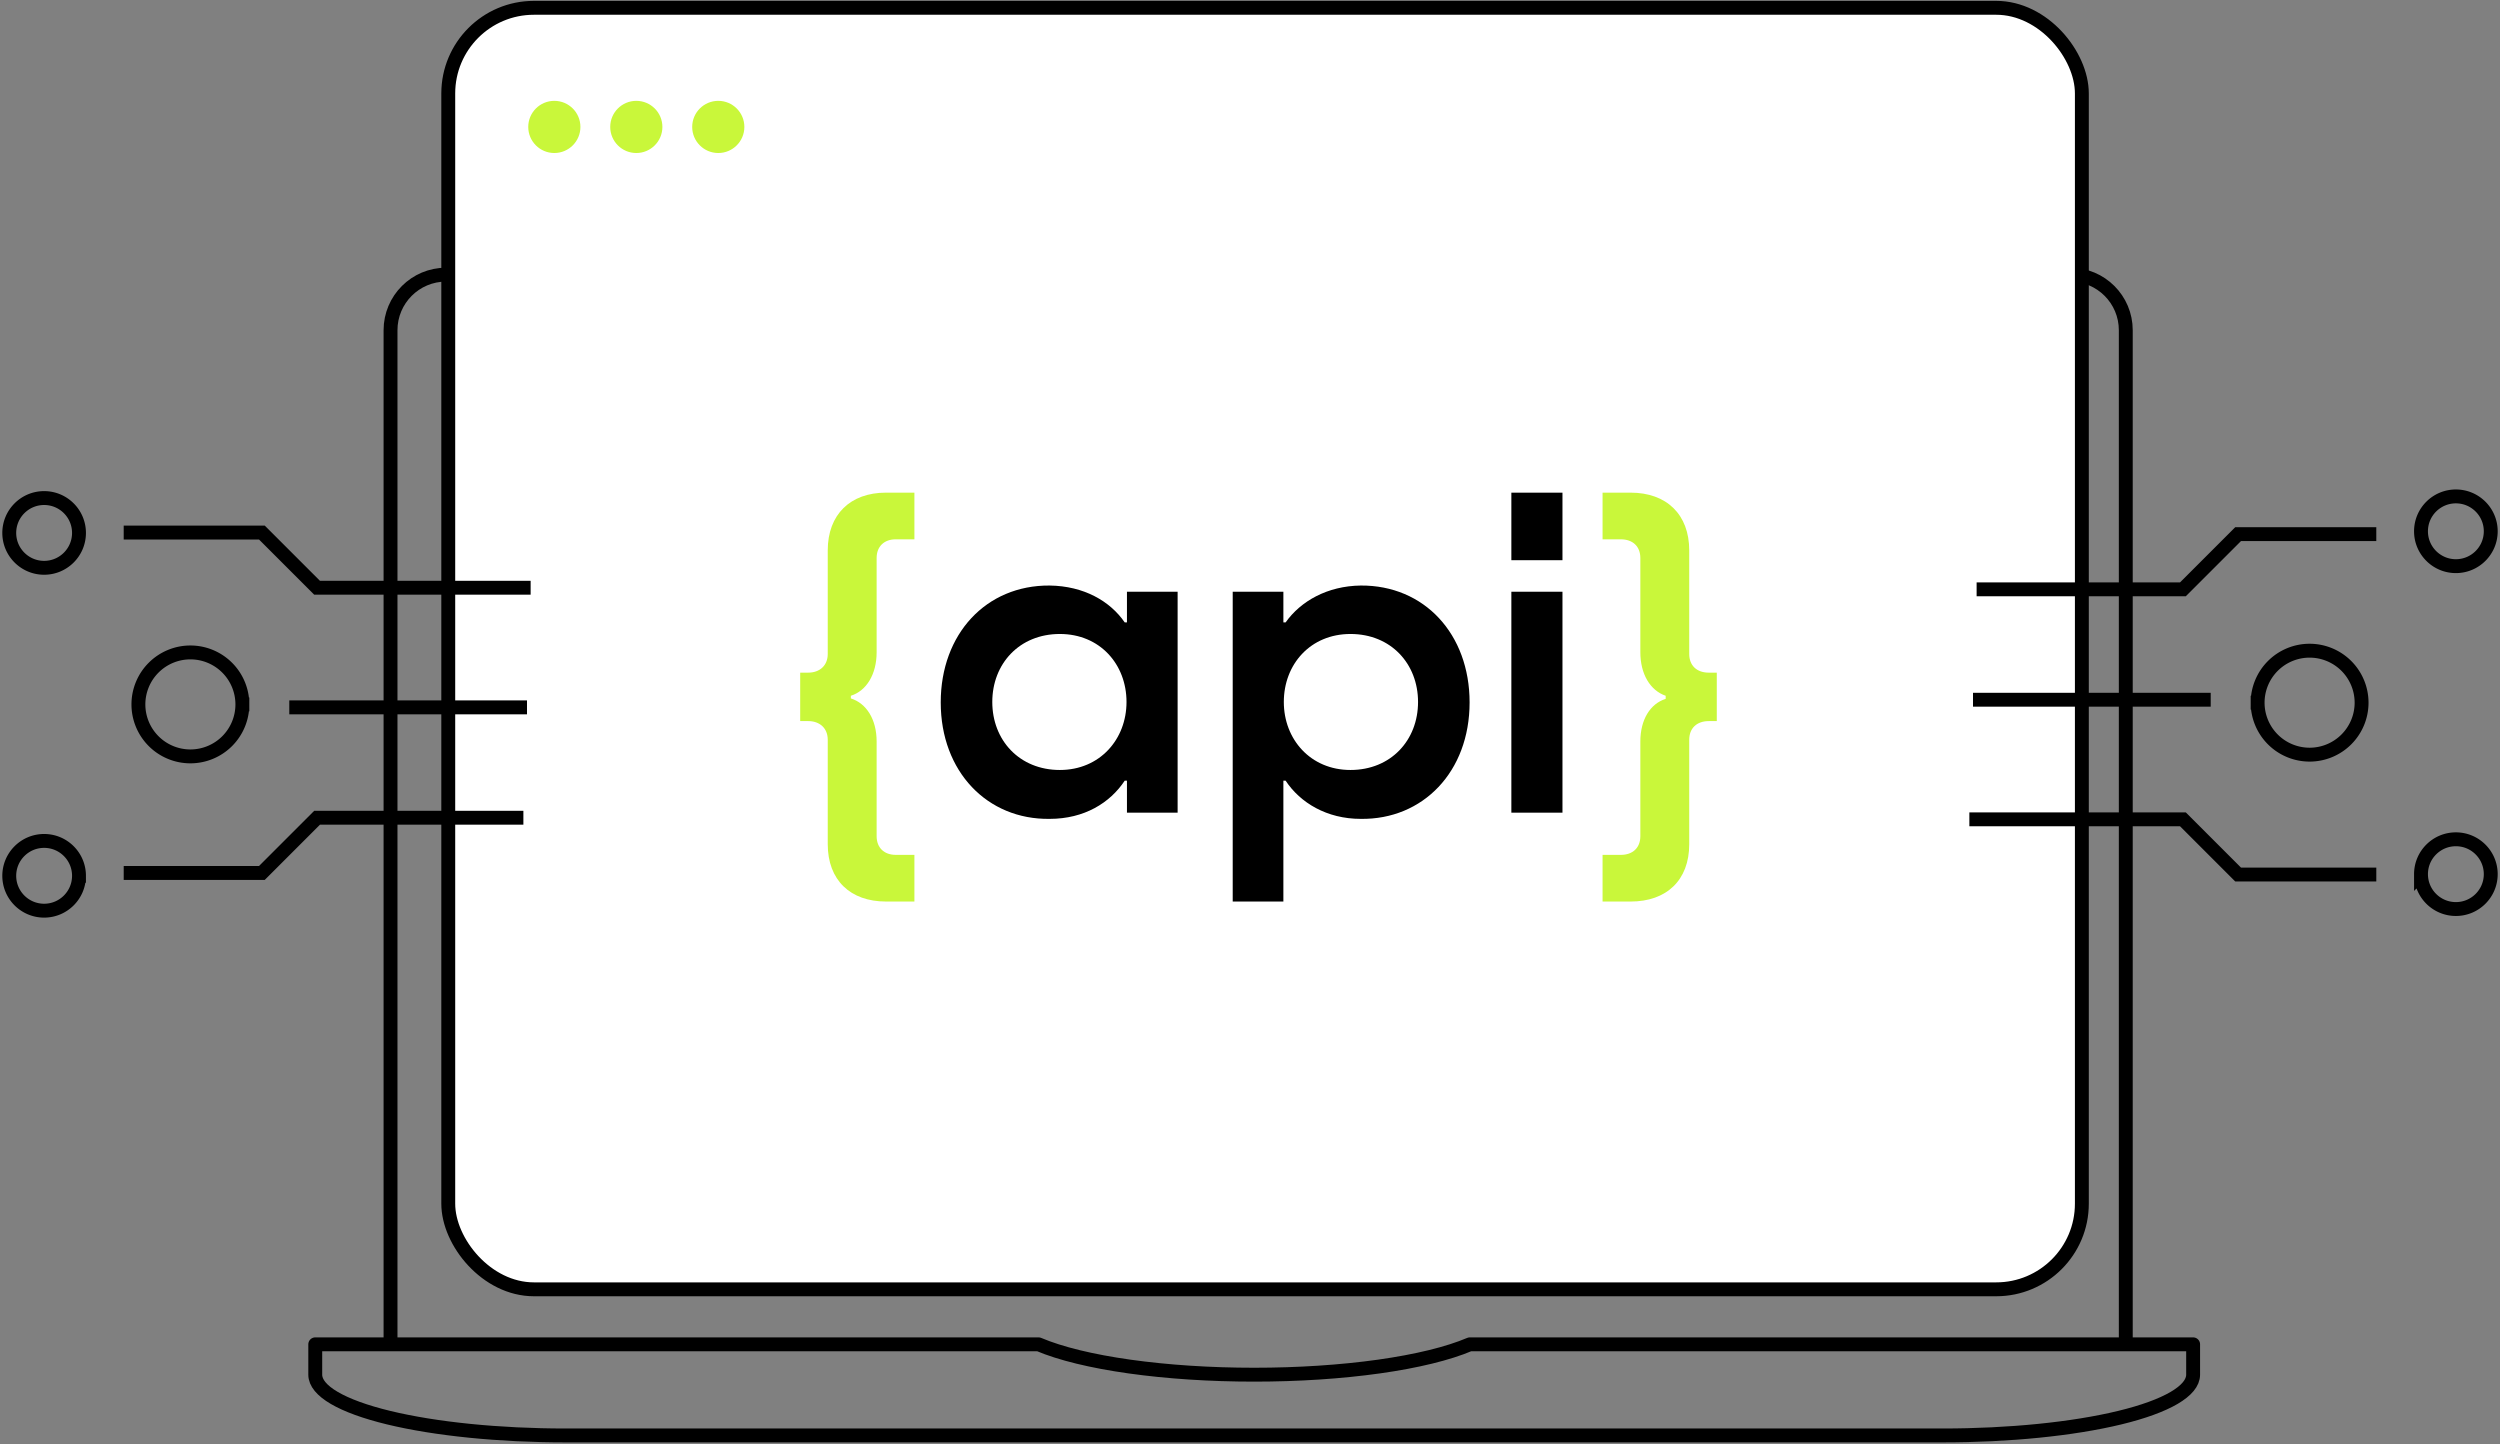<svg xmlns="http://www.w3.org/2000/svg" width="540" height="312" fill="none" xmlns:v="https://vecta.io/nano"><rect width="100%" height="100%" fill="#808080" stroke="none"/><g stroke="#000" stroke-width="3"><path d="M317.489 290.373c-4.692 1.993-11.472 3.649-19.653 4.801s-17.472 1.758-26.93 1.758-18.75-.606-26.931-1.758-14.961-2.808-19.653-4.801H68.095v6.561c0 3.48 5.698 6.817 15.84 9.278s23.899 3.843 38.243 3.843h297.455c14.344 0 28.1-1.382 38.243-3.843s15.84-5.798 15.84-9.278v-6.561H317.489z" stroke-linejoin="round"/><path d="M459.169 289.517V71.322c0-6.627-5.373-12-12-12H96.354c-6.627 0-12 5.373-12 12v218.195"/><rect x="96.824" y="1.688" width="352.858" height="276.804" rx="18.5" fill="#fff"/></g><path d="M189.353 120.524c0-2.496 1.632-4.032 4.128-4.032h4.032v-10.08h-6.144c-7.68 0-12.576 4.704-12.576 12.48v22.368c0 2.496-1.728 4.032-4.224 4.032h-1.728v10.464h1.728c2.496 0 4.224 1.536 4.224 4.032v22.56c0 7.776 4.896 12.384 12.576 12.384h6.144v-10.08h-4.032c-2.496 0-4.128-1.536-4.128-4.032v-20.448c0-4.8-2.208-8.256-5.568-9.312v-.576c3.36-1.056 5.568-4.608 5.568-9.408v-20.352zm179.746 24.768c-2.592 0-4.224-1.536-4.224-4.032v-22.368c0-7.776-4.896-12.48-12.672-12.48h-6.048v10.08h3.936c2.592 0 4.224 1.536 4.224 4.032v20.352c0 4.704 2.112 8.256 5.472 9.408v.672c-3.36 1.056-5.472 4.512-5.472 9.216v20.448c0 2.496-1.632 4.032-4.224 4.032h-3.936v10.08h6.048c7.776 0 12.672-4.608 12.672-12.384v-22.56c0-2.496 1.632-4.032 4.224-4.032h1.728v-10.464h-1.728z" fill="#c9f73a"/><path d="M243.422 134.444h-.48c-3.168-4.608-8.832-7.872-16.224-7.968-13.728-.096-23.52 10.464-23.52 25.248 0 14.976 10.08 25.344 23.52 25.152 7.488 0 13.056-3.456 16.224-8.256h.48v6.912h10.944V127.82h-10.944v6.624zm-14.496 31.872c-8.736 0-14.592-6.432-14.592-14.688s5.856-14.688 14.592-14.688c8.64 0 14.4 6.528 14.4 14.688 0 8.064-5.76 14.688-14.4 14.688zm64.987-39.84c-7.2.096-12.96 3.36-16.224 7.968h-.48v-6.624h-10.944v66.912h10.944V168.62h.48c3.168 4.8 8.928 8.256 16.224 8.256 13.44.192 23.52-10.176 23.52-25.152 0-14.784-9.792-25.344-23.52-25.248zm-2.208 39.84c-8.64 0-14.4-6.624-14.4-14.688 0-8.16 5.76-14.688 14.4-14.688 8.736 0 14.592 6.432 14.592 14.688s-5.856 14.688-14.592 14.688zm34.748-59.904v14.592h11.04v-14.592h-11.04zm0 21.408v47.712h11.04V127.82h-11.04z" fill="#000"/><g fill="#c9f73a"><circle cx="119.736" cy="27.417" r="5.634"/><circle cx="137.443" cy="27.417" r="5.634"/><circle cx="155.148" cy="27.417" r="5.634"/></g><path d="M522.937 114.758c0 4.159 3.372 7.531 7.532 7.531s7.531-3.372 7.531-7.531-3.372-7.531-7.531-7.531-7.532 3.371-7.532 7.531zm-9.657.615h-29.848l-11.923 11.923h-44.56m95.988 61.524c0 4.159 3.372 7.531 7.532 7.531S538 192.979 538 188.82s-3.372-7.532-7.531-7.532-7.532 3.372-7.532 7.532zm-9.657.08h-29.848l-11.923-11.923h-46.128m62.266-25.199a11.23 11.23 0 0 0 11.227 11.228 11.23 11.23 0 0 0 11.228-11.228 11.23 11.23 0 0 0-11.228-11.227 11.23 11.23 0 0 0-11.227 11.227zm-61.481-.635h51.346M17.063 189.174c0-4.16-3.372-7.532-7.531-7.532S2 185.014 2 189.174s3.372 7.531 7.531 7.531 7.531-3.372 7.531-7.531zm9.657-.615h29.848l11.923-11.924h44.56m-95.988-61.522c0-4.159-3.372-7.531-7.531-7.531S2 110.954 2 115.113s3.372 7.532 7.531 7.532 7.531-3.372 7.531-7.532zm9.657-.081h29.848l11.923 11.923h46.128m-62.266 25.198a11.23 11.23 0 0 0-11.228-11.227 11.23 11.23 0 0 0-11.228 11.227 11.23 11.23 0 0 0 11.228 11.228 11.23 11.23 0 0 0 11.228-11.228zm61.481.637H62.488" stroke="#000" stroke-width="3" stroke-miterlimit="10"/></svg>